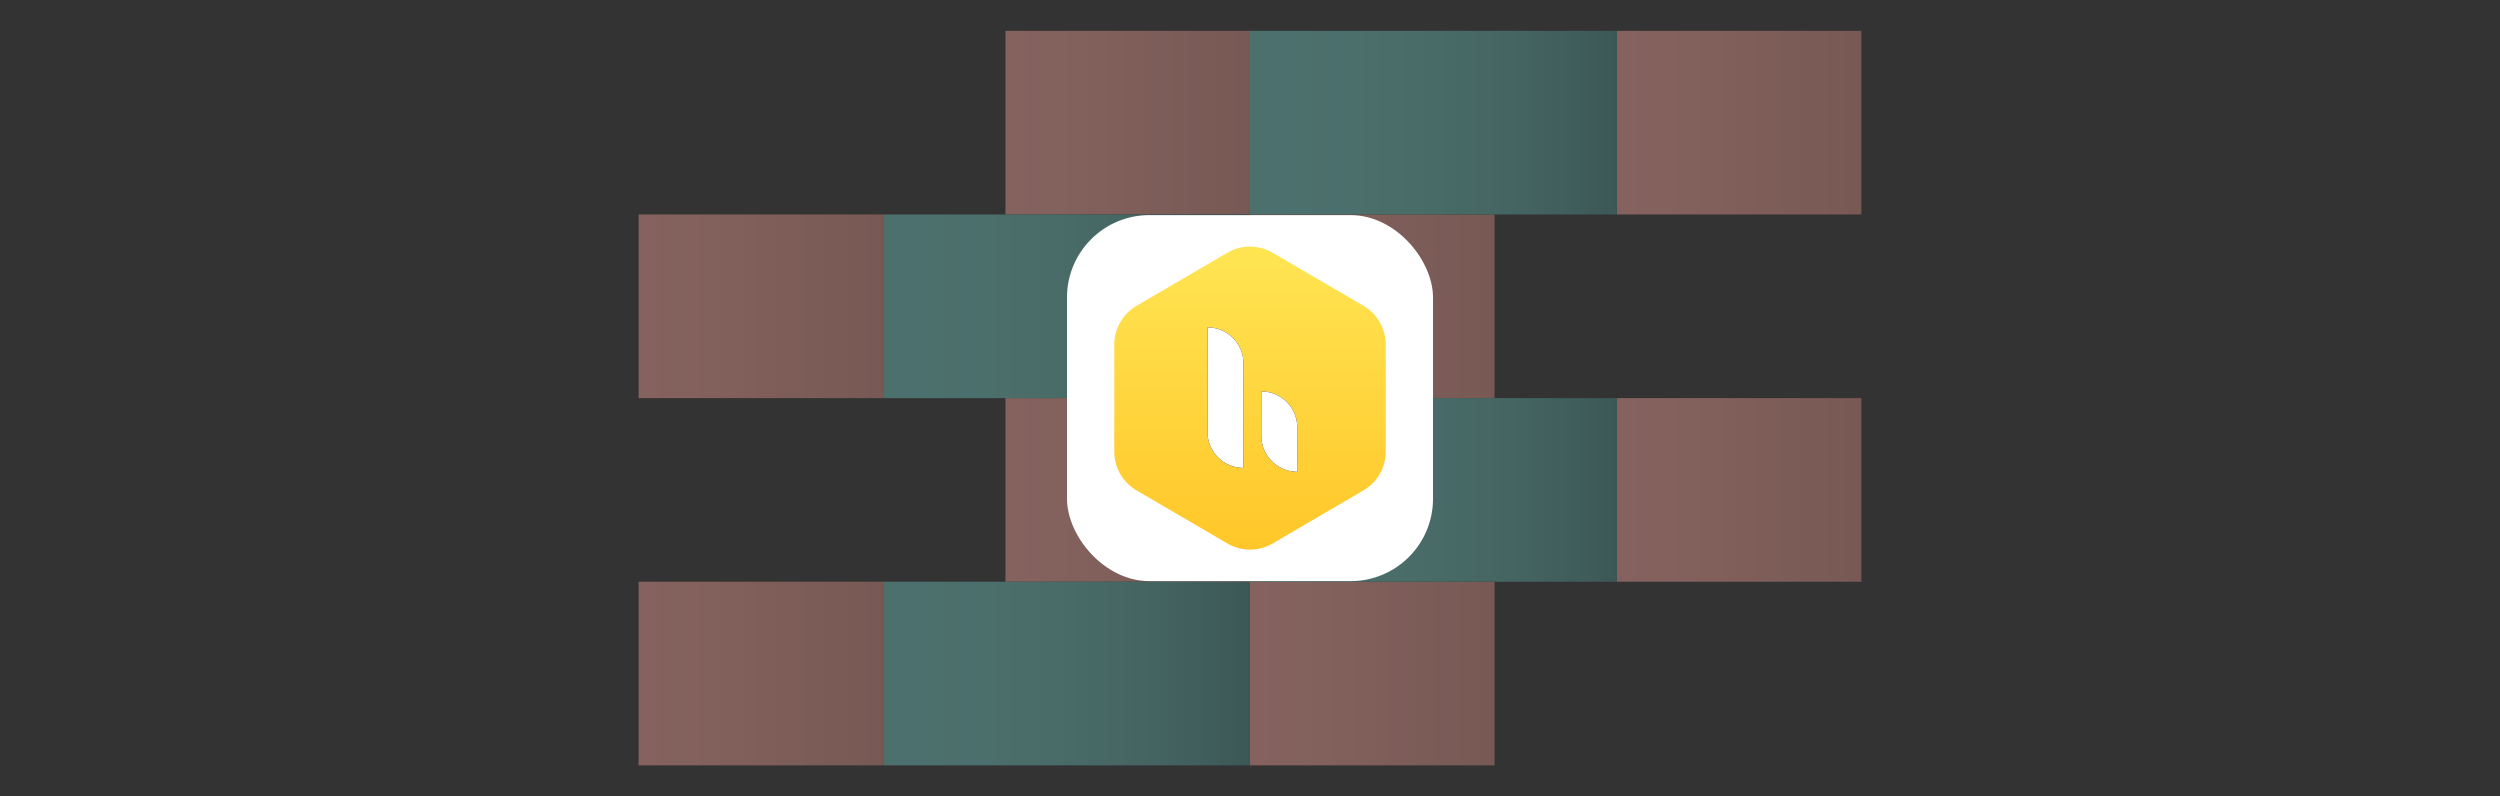 <svg xmlns="http://www.w3.org/2000/svg" xmlns:xlink="http://www.w3.org/1999/xlink" viewBox="0 0 1531.58 487.79"><rect x="0" y="0" width="1531.58" height="487.79" fill="#333333" stroke="none"/><defs><style>.cls-1{fill:none;}.cls-2{opacity:0.4;}.cls-3{fill:url(#linear-gradient);}.cls-4{fill:url(#linear-gradient-2);}.cls-5{fill:url(#linear-gradient-3);}.cls-6{fill:url(#linear-gradient-4);}.cls-7{fill:url(#linear-gradient-5);}.cls-8{fill:url(#linear-gradient-6);}.cls-9{fill:url(#linear-gradient-7);}.cls-10{fill:url(#linear-gradient-8);}.cls-11{fill:url(#linear-gradient-9);}.cls-12{fill:url(#linear-gradient-10);}.cls-13{fill:url(#linear-gradient-11);}.cls-14{fill:url(#linear-gradient-12);}.cls-15{clip-path:url(#clip-path);}.cls-16{fill:#0072e1;}.cls-17{fill:#003e8d;}.cls-18,.cls-21{fill:#fff;}.cls-19,.cls-20,.cls-21{fill-rule:evenodd;}.cls-19{fill:url(#linear-gradient-13);}</style><linearGradient id="linear-gradient" x1="765.79" y1="412.64" x2="915.61" y2="412.64" gradientUnits="userSpaceOnUse"><stop offset="0" stop-color="#ffa89f"/><stop offset="0.39" stop-color="#f5a197"/><stop offset="1" stop-color="#dd9185"/></linearGradient><linearGradient id="linear-gradient-2" x1="391.23" y1="412.64" x2="541.05" y2="412.64" xlink:href="#linear-gradient"/><linearGradient id="linear-gradient-3" x1="765.79" y1="187.64" x2="915.61" y2="187.64" xlink:href="#linear-gradient"/><linearGradient id="linear-gradient-4" x1="615.97" y1="75.14" x2="765.79" y2="75.14" xlink:href="#linear-gradient"/><linearGradient id="linear-gradient-5" x1="391.23" y1="187.64" x2="541.05" y2="187.64" xlink:href="#linear-gradient"/><linearGradient id="linear-gradient-6" x1="990.53" y1="300.14" x2="1140.35" y2="300.14" xlink:href="#linear-gradient"/><linearGradient id="linear-gradient-7" x1="615.97" y1="300.14" x2="765.79" y2="300.14" xlink:href="#linear-gradient"/><linearGradient id="linear-gradient-8" x1="990.53" y1="75.14" x2="1140.35" y2="75.14" xlink:href="#linear-gradient"/><linearGradient id="linear-gradient-9" x1="541.05" y1="412.64" x2="765.79" y2="412.64" gradientUnits="userSpaceOnUse"><stop offset="0" stop-color="#71ccc3"/><stop offset="0.27" stop-color="#6fc8c0"/><stop offset="0.51" stop-color="#68beb5"/><stop offset="0.75" stop-color="#5caba4"/><stop offset="0.97" stop-color="#4b928c"/><stop offset="1" stop-color="#498e89"/></linearGradient><linearGradient id="linear-gradient-10" x1="765.79" y1="300.14" x2="990.53" y2="300.14" xlink:href="#linear-gradient-9"/><linearGradient id="linear-gradient-11" x1="541.05" y1="187.64" x2="765.79" y2="187.64" xlink:href="#linear-gradient-9"/><linearGradient id="linear-gradient-12" x1="765.79" y1="75.14" x2="990.53" y2="75.14" xlink:href="#linear-gradient-9"/><clipPath id="clip-path"><circle class="cls-1" cx="158.81" cy="-151.38" r="106.56"/></clipPath><linearGradient id="linear-gradient-13" x1="3508.76" y1="1526.2" x2="3508.76" y2="1523.1" gradientTransform="matrix(53.7, 0, 0, -59.93, -187650.89, 91620.33)" gradientUnits="userSpaceOnUse"><stop offset="0" stop-color="#ffe452"/><stop offset="1" stop-color="#ffc628"/></linearGradient></defs><g id="Backgrounds"><g id="Icons_V04" data-name="Icons V04" class="cls-2"><rect class="cls-3" x="765.79" y="356.39" width="149.82" height="112.5"/><rect class="cls-4" x="391.23" y="356.39" width="149.82" height="112.5"/><rect class="cls-5" x="765.79" y="131.39" width="149.82" height="112.5"/><rect class="cls-6" x="615.97" y="18.89" width="149.82" height="112.5"/><rect class="cls-7" x="391.23" y="131.39" width="149.82" height="112.5"/><rect class="cls-8" x="990.53" y="243.89" width="149.82" height="112.5"/><rect class="cls-9" x="615.97" y="243.89" width="149.82" height="112.5"/><rect class="cls-10" x="990.53" y="18.89" width="149.82" height="112.5"/><polygon class="cls-11" points="765.79 356.39 615.97 356.39 541.05 356.39 541.05 468.89 615.97 468.89 765.79 468.89 765.79 356.39"/><polygon class="cls-12" points="765.79 356.39 915.61 356.39 990.53 356.39 990.53 243.9 915.61 243.9 765.79 243.9 765.79 356.39"/><polygon class="cls-13" points="765.79 131.4 615.97 131.4 541.05 131.4 541.05 243.9 615.97 243.9 765.79 243.9 765.79 131.4"/><polygon class="cls-14" points="915.61 131.4 990.53 131.4 990.53 18.89 765.79 18.89 765.79 131.4 915.61 131.4"/></g></g><g id="Screenshots_Logos" data-name="Screenshots &amp; Logos"><g id="Mailstrom"><g class="cls-15"><path class="cls-16" d="M185.87-154.1a79.17,79.17,0,0,0-24.76,4,75.8,75.8,0,0,0-7.44,2.88,80.17,80.17,0,0,1,13.6-1.19,79.35,79.35,0,0,1,79.35,79.35A79.35,79.35,0,0,1,199.49,3.43,78.9,78.9,0,0,0,227.85-7.42a79.27,79.27,0,0,0,37.37-67.33A79.35,79.35,0,0,0,185.87-154.1Z"/><path class="cls-17" d="M167.27-148.44l-.79,0a79.38,79.38,0,0,1,59.66,76.89A79.35,79.35,0,0,1,147.57,7.8a79.47,79.47,0,0,0,19.7,2.46,79.07,79.07,0,0,0,32.22-6.83,79.35,79.35,0,0,0,47.13-72.52A79.35,79.35,0,0,0,167.27-148.44Z"/><path class="cls-16" d="M166.48-148.42a79.45,79.45,0,0,0-19.69-2.46,79.09,79.09,0,0,0-27.68,5c13.91-2.33,28.74-1.57,43.22,1.63C204.39-135,213.09-80.61,194-41.19c-13.54,27.91-40.5,44.9-67.82,46.27a79.1,79.1,0,0,0,20.66,2.74l.78,0a79.35,79.35,0,0,0,78.57-79.33A79.38,79.38,0,0,0,166.48-148.42Z"/><path class="cls-17" d="M162.73-144.19c28.43,15.08,31.63,60.87,15.29,94.55C160-12.42,118,5.4,83.19-7.39A67.53,67.53,0,0,0,93-1.51a67.61,67.61,0,0,0,33.1,6.59C153.45,3.71,180.41-13.28,194-41.19,213-80.49,204.44-134.65,162.73-144.19Z"/></g></g><g id="Hiver"><rect class="cls-18" x="653.67" y="131.78" width="224.24" height="224.24" rx="50.49"/><path class="cls-19" d="M779.69,154.86l55.59,32.47a27.57,27.57,0,0,1,13.66,23.8v65.53a27.55,27.55,0,0,1-13.66,23.79l-55.59,32.48a27.54,27.54,0,0,1-27.8,0L696.3,300.45a27.55,27.55,0,0,1-13.66-23.79V211.13a27.57,27.57,0,0,1,13.66-23.8l55.59-32.47A27.54,27.54,0,0,1,779.69,154.86Z"/><path id="c" class="cls-20" d="M739.76,200.58a22,22,0,0,1,22,22v64.06a22,22,0,0,1-22-22Z"/><path id="c-2" data-name="c" class="cls-21" d="M739.76,200.58a22,22,0,0,1,22,22v64.06a22,22,0,0,1-22-22Z"/><path id="e" class="cls-20" d="M772.73,239.8a22,22,0,0,1,22,22h0V289a22,22,0,0,1-22-22V239.79Z"/><path id="e-2" data-name="e" class="cls-21" d="M772.73,239.8a22,22,0,0,1,22,22h0V289a22,22,0,0,1-22-22V239.79Z"/></g></g></svg>